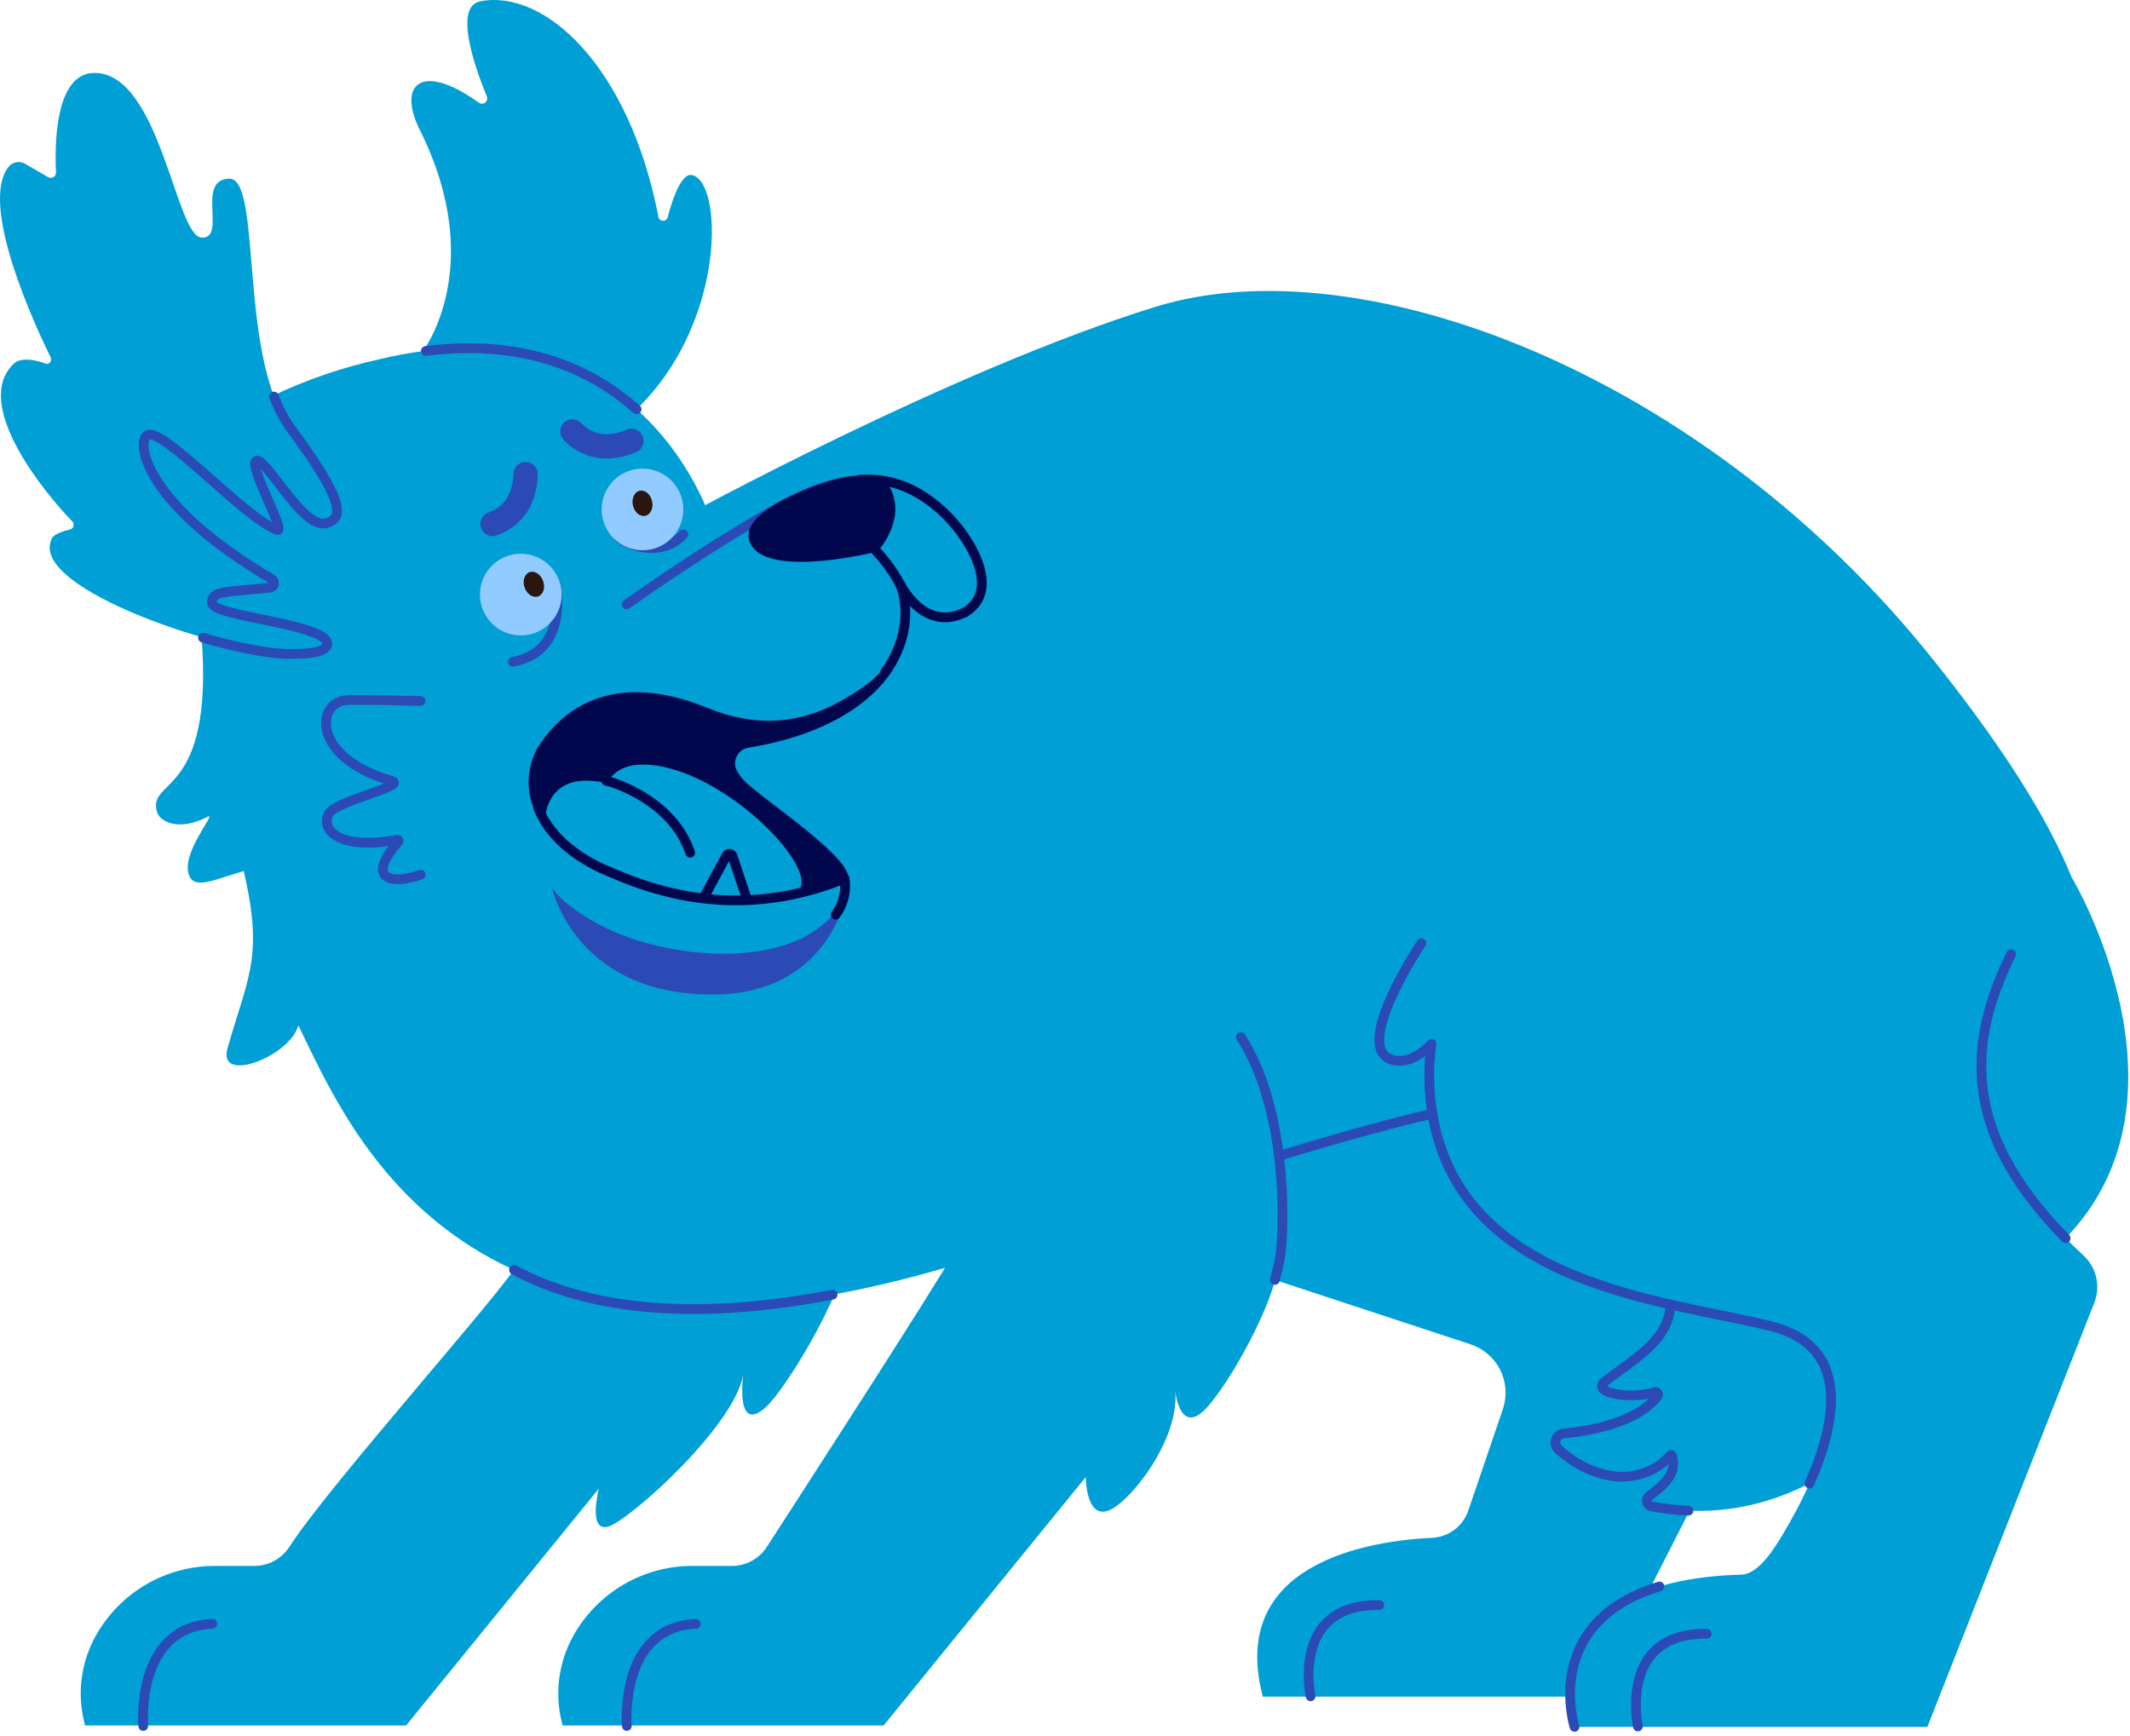 <?xml version="1.0" encoding="UTF-8"?> <svg xmlns="http://www.w3.org/2000/svg" width="438" height="357" viewBox="0 0 438 357" fill="none"> <path d="M56.61 81.158C46.61 86.158 28.74 82.758 26.94 89.458C24.48 98.628 40.52 118.628 41.46 131.048C44 164.488 30 159.868 32.34 167.158C32.83 168.688 36.34 171.258 42.72 167.988C44.77 166.928 36.65 175.988 39.05 180.388C40.5 183.078 45.12 180.388 51.26 178.878C66.96 175.008 70.26 183.128 95.53 189.658C95.53 189.658 170.28 213.108 190.41 172.458C191.242 172.541 192.082 172.521 192.91 172.398C202.23 170.978 197.91 144.868 197.91 144.868C196.82 128.358 180.59 124.478 167.34 119.468C148.71 112.408 146.41 107.618 146.41 107.618C146.41 107.618 132.57 60.718 77.79 73.938C70.481 75.562 63.371 77.984 56.59 81.158" fill="#009FD6"></path> <path d="M413.55 196.247L292.29 193.997C292.29 193.997 278.23 214.927 285.94 217.857C290.25 219.487 294.36 214.727 294.36 214.727C293.685 219.495 293.753 224.339 294.56 229.087C300.35 264.457 342.38 267.377 364.15 272.757C386.21 278.207 373.37 304.277 366.71 315.407C364.89 318.457 361.64 323.767 358.09 323.867C314.09 325.107 323.77 355.187 323.77 355.187H396.33L430.6 268.097C431.289 266.437 431.455 264.607 431.076 262.851C430.697 261.094 429.791 259.495 428.48 258.267C402.77 234.527 404.38 215.037 413.55 196.267" fill="#009FD6"></path> <path d="M61.35 210.887C72.35 233.487 95.53 289.507 193.9 260.887C299.8 230.077 309.9 226.727 309.9 226.727C309.9 226.727 426.78 235.477 427.06 221.077C427.34 206.677 444.57 194.547 397.42 135.547C350.27 76.547 279.73 50.097 237.66 63.087C195.59 76.077 139.66 106.757 139.66 106.757C130 100.107 32.87 111.537 49.35 175.997C54.57 196.427 51.3 199.827 46.79 215.587C44.62 223.097 59.66 217.277 61.35 210.887Z" fill="#009FD6"></path> <path d="M259.68 262.437L302.4 276.497C305.012 277.357 307.182 279.209 308.441 281.654C309.7 284.099 309.947 286.941 309.13 289.567L301.93 310.707C301.396 312.273 300.405 313.642 299.083 314.637C297.762 315.632 296.172 316.207 294.52 316.287C281.85 316.897 252.38 321.287 259.68 348.967H327.94L350 305.707L363.27 262.437L302.57 222.777L255.14 233.257L259.68 262.437Z" fill="#009FD6"></path> <path d="M426.13 180.657C426.13 180.657 352.01 262.167 328.13 287.777C325.45 290.647 335.51 287.887 340.23 286.337C340.337 286.303 340.452 286.303 340.56 286.337C340.667 286.372 340.761 286.439 340.828 286.529C340.895 286.619 340.933 286.729 340.935 286.841C340.937 286.954 340.904 287.064 340.84 287.157C339.25 289.307 334.53 293.547 321.53 294.837C321.166 294.873 320.82 295.015 320.535 295.244C320.25 295.474 320.038 295.782 319.925 296.13C319.813 296.478 319.804 296.852 319.901 297.205C319.998 297.558 320.195 297.875 320.47 298.117C325.47 302.707 331.92 304.597 336.66 303.367C339.317 302.772 341.716 301.346 343.51 299.297C343.62 299.167 343.76 299.297 343.8 299.437C344.22 301.187 344.86 303.657 339.05 307.727C338.872 307.873 338.74 308.066 338.669 308.284C338.598 308.502 338.591 308.736 338.649 308.958C338.707 309.181 338.827 309.381 338.996 309.537C339.164 309.693 339.374 309.797 339.6 309.837C378.73 317.207 401.37 278.837 424.75 254.677C452.92 225.597 426.13 180.657 426.13 180.657Z" fill="#009FD6"></path> <path d="M115.7 354.897H181.7L223.27 303.797C223.27 303.797 223.27 312.067 227.65 310.797C232.03 309.527 242.74 296.067 241.65 285.917C241.65 285.917 242.36 294.107 246.88 290.717C251.4 287.327 263.68 266.017 262.97 257.717C262.26 249.417 264.52 227.797 255.21 213.397L188.5 234.497C188.5 234.497 200.26 250.167 196.16 257.647C192.72 263.937 166.09 305.177 157.69 318.167C156.912 319.369 155.845 320.356 154.587 321.039C153.33 321.722 151.921 322.079 150.49 322.077H142.49C137.481 322.053 132.558 323.372 128.233 325.898C123.908 328.424 120.34 332.063 117.9 336.437C114.762 342.06 113.972 348.695 115.7 354.897V354.897Z" fill="#009FD6"></path> <path d="M17.5 354.897H83.5L123.14 306.177C123.14 306.177 120.79 315.277 125.14 313.967C129.49 312.657 152.24 292.367 152.95 281.787C152.95 281.787 150.83 295.337 157.45 289.457C161.67 285.707 175.11 263.607 174.4 255.287C173.69 246.967 166.27 227.727 156.95 213.287L90.31 234.497C90.31 234.497 111.17 251.637 107.07 259.117C103.63 265.407 67.89 305.177 59.49 318.167C58.712 319.368 57.645 320.355 56.387 321.038C55.13 321.721 53.721 322.078 52.29 322.077H44.29C39.281 322.053 34.358 323.372 30.033 325.898C25.708 328.423 22.14 332.063 19.7 336.437C16.562 342.06 15.772 348.694 17.5 354.897V354.897Z" fill="#009FD6"></path> <path d="M128.9 354.997C128.9 354.997 127.2 334.677 143.08 333.997" stroke="#2C4AB5" stroke-width="2" stroke-linecap="round" stroke-linejoin="round"></path> <path d="M29.46 354.997C29.46 354.997 27.77 334.677 43.65 333.997" stroke="#2C4AB5" stroke-width="2" stroke-linecap="round" stroke-linejoin="round"></path> <path d="M269.5 348.897C269.5 348.897 265.37 329.897 283.63 330.127" stroke="#2C4AB5" stroke-width="2" stroke-linecap="round" stroke-linejoin="round"></path> <path d="M336.8 355.097C336.8 355.097 332.68 335.797 350.94 336.037" stroke="#2C4AB5" stroke-width="2" stroke-linecap="round" stroke-linejoin="round"></path> <path d="M113.52 182.558C113.52 182.558 118.1 204.558 146.52 204.558C170.24 204.558 173.84 184.558 173.84 184.558C165.84 199.358 141.96 197.558 128.56 192.558C119.87 189.318 114.43 184.338 113.52 182.558Z" fill="#2C4AB5"></path> <path d="M176.86 98.678C172.05 98.988 166.5 100.768 159.86 104.478C144.97 112.788 128.86 124.318 128.86 124.318" stroke="#2C4AB5" stroke-width="2" stroke-linecap="round" stroke-linejoin="round"></path> <path d="M199.49 112.307C197.933 109.612 195.978 107.167 193.69 105.057C188.97 100.787 183.69 98.247 176.86 98.677" stroke="#00074D" stroke-width="2" stroke-linecap="round" stroke-linejoin="round"></path> <path d="M198.34 125.997C203.45 122.997 202.34 117.307 199.49 112.327" stroke="#00074D" stroke-width="2" stroke-linecap="round" stroke-linejoin="round"></path> <path d="M105.69 261.188C121.82 269.877 144.22 271.488 171.21 266.288" stroke="#2C4AB5" stroke-width="2" stroke-linecap="round" stroke-linejoin="round"></path> <path d="M262.16 263.257C262.69 261.418 263.088 259.543 263.35 257.647C264.2 250.887 264.48 227.727 255.17 213.327" stroke="#2C4AB5" stroke-width="2" stroke-linecap="round" stroke-linejoin="round"></path> <path d="M424.77 254.677C402.96 232.547 404.84 214.077 413.55 196.247" stroke="#2C4AB5" stroke-width="2" stroke-linecap="round" stroke-linejoin="round"></path> <path d="M341.24 326.297C316.87 333.717 323.77 355.177 323.77 355.177" stroke="#2C4AB5" stroke-width="2" stroke-linecap="round" stroke-linejoin="round"></path> <path d="M292.29 193.997C292.29 193.997 278.23 214.927 285.94 217.857C290.25 219.487 294.36 214.727 294.36 214.727C293.685 219.495 293.753 224.339 294.56 229.087C300.35 264.457 342.38 267.377 364.15 272.757C380.84 276.877 377.55 292.807 372.08 305.147" stroke="#2C4AB5" stroke-width="2" stroke-linecap="round" stroke-linejoin="round"></path> <path d="M343.46 268.297C343.39 275.717 335.51 279.837 330.08 284.107C326.99 286.547 335.53 287.887 340.25 286.337C340.357 286.302 340.472 286.302 340.58 286.337C340.687 286.371 340.781 286.438 340.848 286.529C340.915 286.619 340.953 286.728 340.955 286.841C340.957 286.954 340.924 287.064 340.86 287.157C339.27 289.307 334.55 293.547 321.55 294.837C321.186 294.873 320.84 295.014 320.555 295.244C320.27 295.474 320.058 295.781 319.945 296.13C319.833 296.478 319.824 296.851 319.921 297.204C320.018 297.557 320.215 297.875 320.49 298.117C325.49 302.707 331.94 304.597 336.68 303.367C339.337 302.772 341.736 301.346 343.53 299.297C343.64 299.167 343.78 299.297 343.82 299.437C344.24 301.187 344.88 303.657 339.07 307.727C338.892 307.872 338.76 308.066 338.689 308.284C338.618 308.502 338.611 308.736 338.669 308.958C338.727 309.18 338.847 309.381 339.016 309.537C339.184 309.693 339.394 309.797 339.62 309.837C342.123 310.304 344.656 310.598 347.2 310.717" stroke="#2C4AB5" stroke-width="2" stroke-linecap="round" stroke-linejoin="round"></path> <path d="M263.35 237.647C277.6 233.307 287.59 230.647 294.56 229.077" stroke="#2C4AB5" stroke-width="2" stroke-linecap="round" stroke-linejoin="round"></path> <path d="M108.08 97.527C107.99 100.697 106.91 105.797 101.3 107.767" stroke="#2C4AB5" stroke-width="5.01" stroke-linecap="round" stroke-linejoin="round"></path> <path d="M86.9 72.317C86.9 72.317 100.4 54.897 86.33 26.727C81.68 17.407 86.56 12.577 98.47 21.127C98.662 21.264 98.894 21.334 99.129 21.328C99.365 21.321 99.593 21.239 99.777 21.092C99.962 20.946 100.094 20.743 100.154 20.515C100.214 20.287 100.199 20.046 100.11 19.827C97.48 13.477 93.34 1.307 98.76 0.267C111.96 -2.283 129.31 13.487 135.35 44.367C135.339 44.633 135.434 44.891 135.614 45.086C135.794 45.281 136.045 45.397 136.31 45.407C136.575 45.418 136.834 45.323 137.029 45.143C137.224 44.963 137.339 44.712 137.35 44.447C138.44 40.447 140.19 35.647 142.23 35.997C149.18 37.207 149.54 70.767 126.39 87.997L84.56 80.077L86.9 72.317Z" fill="#009FD6"></path> <path d="M151.43 158.338C152.09 159.577 152.995 160.669 154.09 161.548C159.6 166.258 174.09 175.958 174.45 180.388C173.51 180.758 170.77 181.758 170.77 181.758C159.56 185.658 141.71 187.848 121.77 177.578C101.83 167.308 110.63 153.658 110.63 153.658C113.63 148.998 123.21 136.458 145.63 145.658C155.21 149.578 164.53 149.088 173.48 143.858C178.79 140.758 181.09 138.858 183.06 135.178L184.4 136.178C184.4 136.178 179.23 149.688 153.82 153.798C153.335 153.888 152.876 154.087 152.479 154.38C152.081 154.673 151.756 155.052 151.526 155.489C151.296 155.926 151.168 156.409 151.151 156.902C151.134 157.396 151.23 157.886 151.43 158.338V158.338Z" fill="#00074D"></path> <path d="M171.84 188.128C172.629 187.072 173.197 185.869 173.51 184.588C173.822 183.308 173.873 181.978 173.66 180.678" stroke="#00074D" stroke-width="2" stroke-linecap="round" stroke-linejoin="round"></path> <path d="M166.42 100.387C159.23 103.237 151.53 107.527 154.62 112.307C158.87 118.887 180.42 113.447 180.42 113.447C180.42 113.447 186.16 107.447 183.32 100.887C182.07 97.997 177.32 96.057 166.42 100.387Z" fill="#00074D"></path> <path d="M132.11 157.257C126.22 157.257 124.89 161.107 124.89 161.107C111.11 157.867 112 169.997 112 169.997C114.671 173.215 118.012 175.812 121.79 177.607C137.49 185.707 151.99 186.607 162.79 183.957C171.81 181.707 149.13 157.257 132.11 157.257Z" fill="#009FD6"></path> <path d="M124.66 160.587C127.86 161.347 138.66 165.507 141.92 175.387" stroke="#00074D" stroke-width="2" stroke-linecap="round" stroke-linejoin="round"></path> <path d="M144.93 184.237L149.39 175.977C149.452 175.858 149.548 175.761 149.666 175.696C149.784 175.632 149.918 175.604 150.051 175.616C150.185 175.628 150.312 175.679 150.417 175.763C150.522 175.846 150.599 175.959 150.64 176.087L153.45 184.557" stroke="#00074D" stroke-width="2" stroke-linecap="round" stroke-linejoin="round"></path> <path d="M59.71 134.467C47.23 134.637 6.23 121.317 10.53 111.077C10.53 111.077 10.42 109.847 14.38 108.907C14.551 108.866 14.709 108.779 14.836 108.657C14.963 108.535 15.056 108.381 15.105 108.212C15.154 108.042 15.157 107.863 15.114 107.692C15.071 107.52 14.983 107.364 14.86 107.237C9.5 101.757 -5.87 83.237 2.77 74.857C4.77 72.857 9.56 74.857 9.56 74.857C9.721 74.859 9.879 74.819 10.021 74.742C10.162 74.664 10.281 74.552 10.366 74.416C10.451 74.279 10.5 74.123 10.508 73.962C10.515 73.801 10.482 73.641 10.41 73.497C7.38 67.327 -4.46 41.997 1.8 34.267C2.202 33.791 2.76 33.471 3.374 33.365C3.989 33.259 4.621 33.373 5.16 33.687L9.89 36.437C10.06 36.534 10.252 36.584 10.448 36.581C10.643 36.578 10.835 36.523 11.001 36.42C11.168 36.318 11.304 36.173 11.395 36C11.486 35.827 11.53 35.633 11.52 35.437C11.25 29.937 11.25 14.997 19.43 14.997C32.92 14.997 36.11 48.587 41.43 48.867C46.75 49.147 40.18 36.997 47.09 36.747C54 36.497 48.9 73.307 59.71 87.997C70.52 102.687 71 106.547 67.07 107.607C62.29 108.897 55 94.477 52.82 94.757C50.64 95.037 59 109.697 57 108.997C50.21 106.547 33 87.217 30.18 89.577C27.97 91.477 30.34 104.077 55.91 119.107C56.078 119.209 56.211 119.36 56.289 119.541C56.367 119.721 56.386 119.922 56.344 120.114C56.302 120.306 56.201 120.48 56.055 120.611C55.909 120.743 55.725 120.826 55.53 120.847C46.85 121.847 43.42 121.357 43.59 124.027C43.78 126.917 68.67 128.387 67.24 132.767C66.64 134.467 61.64 134.447 59.71 134.467Z" fill="#009FD6"></path> <path d="M86.48 144.187C86.48 144.187 74 143.847 71.41 143.997C64.8 144.357 64.1 155.887 80.51 160.597C83.97 161.597 69.37 164.657 67.73 167.187C65.73 170.317 69.18 174.997 81.73 172.737C81.772 172.729 81.816 172.735 81.855 172.753C81.894 172.771 81.927 172.8 81.949 172.837C81.971 172.874 81.98 172.917 81.977 172.96C81.974 173.003 81.957 173.044 81.93 173.077C80.76 174.397 77.69 178.167 79.07 179.907C80.77 182.037 86.52 179.907 86.52 179.907" stroke="#2C4AB5" stroke-width="2" stroke-linecap="round" stroke-linejoin="round"></path> <path d="M110.65 166.107C114.31 175.387 124.8 179.057 126.33 179.717C140.94 186.027 156.64 187.547 173.66 180.717" stroke="#00074D" stroke-width="2" stroke-linecap="round" stroke-linejoin="round"></path> <path d="M140.52 109.907C136.34 114.557 129.52 112.487 127.29 110.557" stroke="#2C4AB5" stroke-width="2" stroke-linecap="round" stroke-linejoin="round"></path> <path d="M114.29 120.457C114.29 120.457 117.2 133.987 105.46 136.117" stroke="#2C4AB5" stroke-width="2" stroke-linecap="round" stroke-linejoin="round"></path> <path d="M182 138.258C186.93 131.638 186.85 124.068 185.06 120.138C183.51 117.243 181.527 114.603 179.18 112.308" stroke="#00074D" stroke-width="2" stroke-linecap="round" stroke-linejoin="round"></path> <path d="M185.09 120.117C185.09 120.117 189.88 130.117 198.34 125.977" stroke="#00074D" stroke-width="2" stroke-linecap="round" stroke-linejoin="round"></path> <path d="M56.35 81.558C57.174 83.846 58.304 86.013 59.71 87.998C70.53 102.678 70.98 106.558 67.07 107.618C62.29 108.898 55 94.478 52.82 94.758C50.64 95.038 59 109.698 57 108.998C50.21 106.548 33 87.218 30.18 89.578C27.97 91.478 30.34 104.078 55.91 119.108C56.078 119.209 56.211 119.36 56.289 119.541C56.367 119.721 56.386 119.922 56.344 120.114C56.302 120.306 56.201 120.48 56.055 120.612C55.909 120.743 55.725 120.826 55.53 120.848C46.85 121.848 43.42 121.358 43.59 124.028C43.78 126.918 68.67 128.388 67.24 132.768C66.67 134.508 61.67 134.488 59.74 134.508C55.81 134.568 49.05 133.278 41.74 131.168" stroke="#2C4AB5" stroke-width="2" stroke-linecap="round" stroke-linejoin="round"></path> <path d="M107.09 130.688C111.729 130.688 115.49 126.927 115.49 122.288C115.49 117.649 111.729 113.888 107.09 113.888C102.451 113.888 98.69 117.649 98.69 122.288C98.69 126.927 102.451 130.688 107.09 130.688Z" fill="#92CBFF"></path> <path d="M110.658 122.667C111.71 122.296 112.17 120.88 111.685 119.505C111.2 118.13 109.954 117.316 108.902 117.687C107.85 118.059 107.39 119.474 107.875 120.849C108.36 122.224 109.606 123.038 110.658 122.667Z" fill="#2B150F"></path> <path d="M132.12 113.177C136.759 113.177 140.52 109.416 140.52 104.777C140.52 100.138 136.759 96.377 132.12 96.377C127.481 96.377 123.72 100.138 123.72 104.777C123.72 109.416 127.481 113.177 132.12 113.177Z" fill="#92CBFF"></path> <path d="M132.709 106.089C133.796 105.84 134.414 104.486 134.088 103.064C133.762 101.643 132.616 100.693 131.528 100.943C130.441 101.192 129.824 102.547 130.15 103.968C130.476 105.389 131.622 106.339 132.709 106.089Z" fill="#2B150F"></path> <path d="M130.91 84.187C121.82 76.097 108 69.617 87.56 72.187" stroke="#2C4AB5" stroke-width="2" stroke-linecap="round" stroke-linejoin="round"></path> <path d="M129.83 90.687C126.91 91.917 121.83 93.047 117.7 88.757" stroke="#2C4AB5" stroke-width="5.01" stroke-linecap="round" stroke-linejoin="round"></path> </svg> 